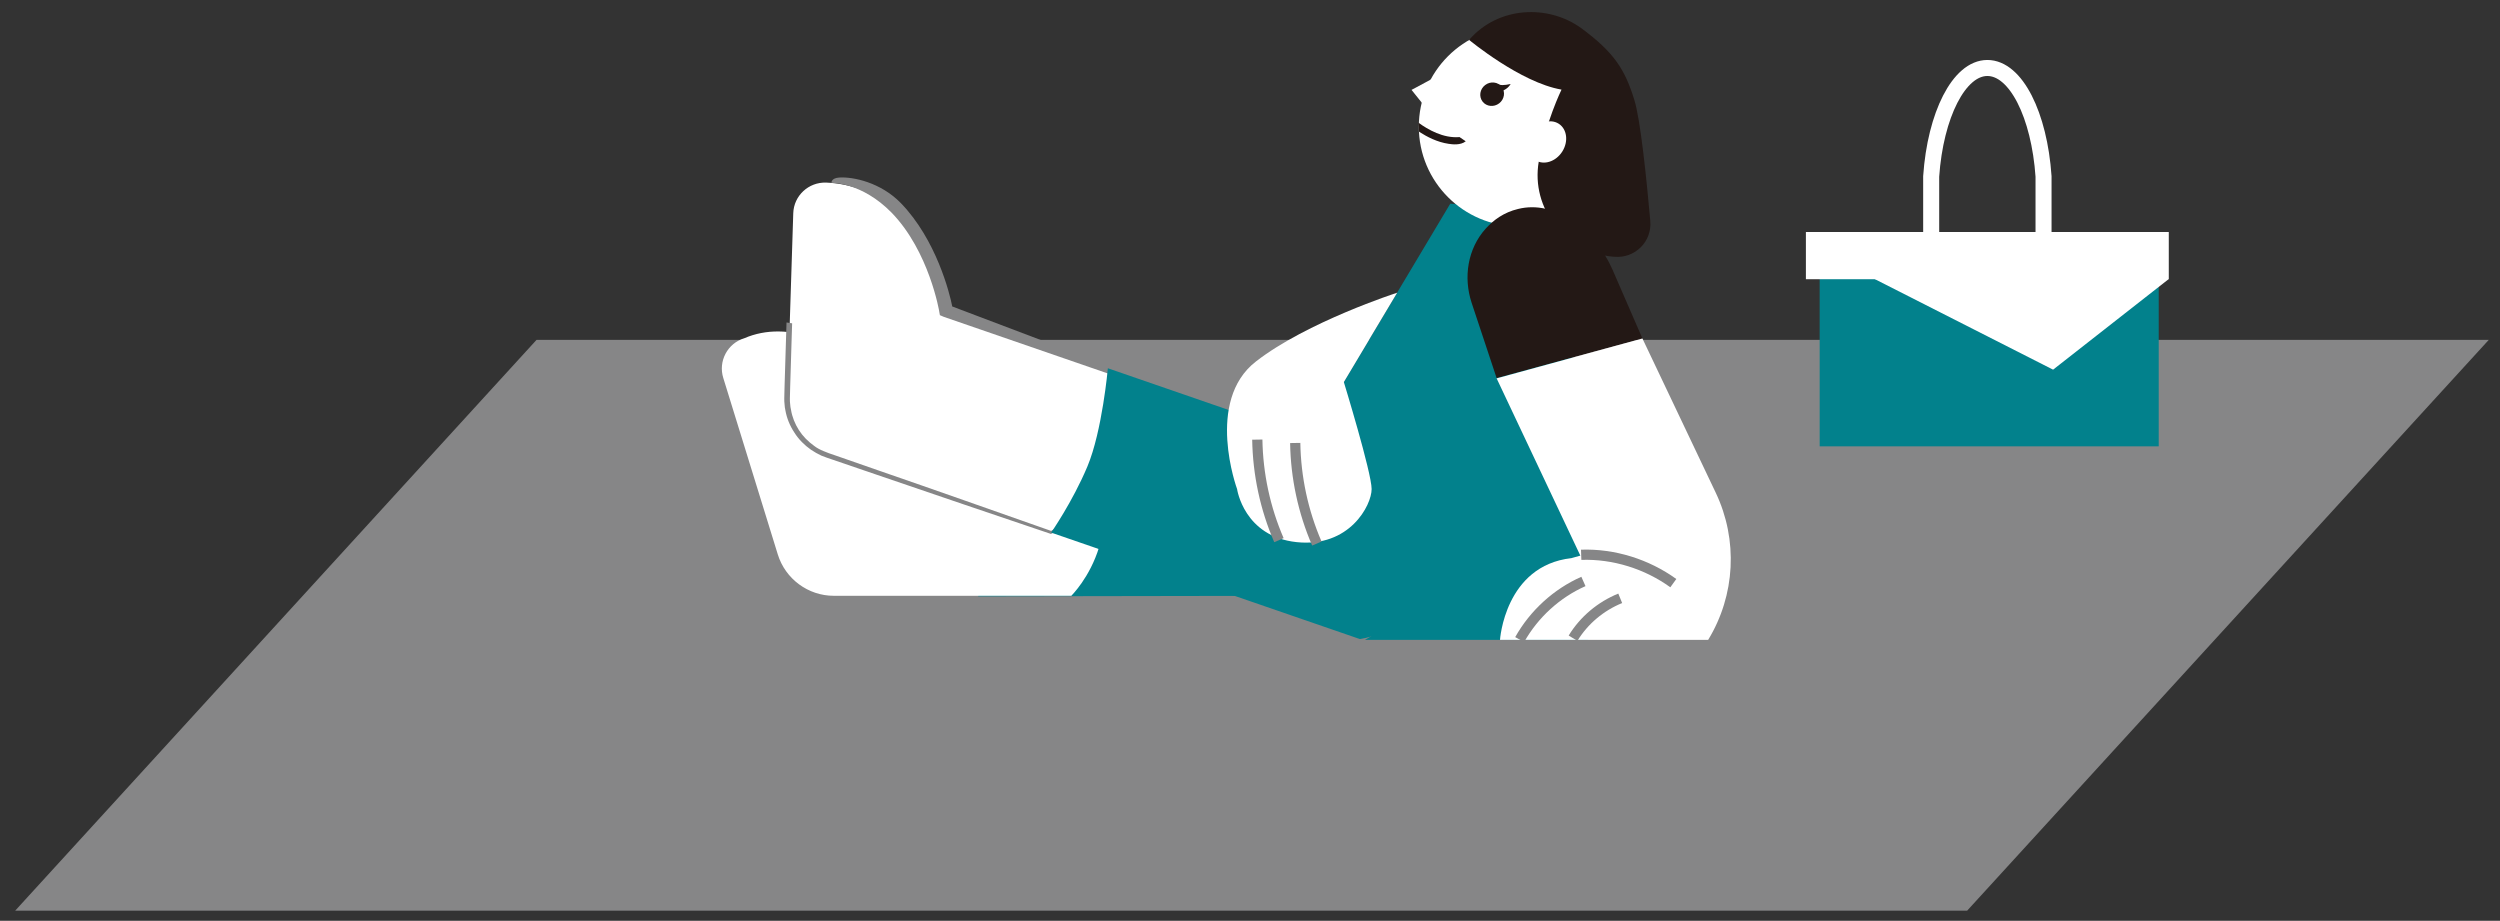 <?xml version="1.0" encoding="utf-8"?>
<!-- Generator: Adobe Illustrator 22.0.0, SVG Export Plug-In . SVG Version: 6.00 Build 0)  -->
<svg version="1.1" id="圖層_1" xmlns="http://www.w3.org/2000/svg" xmlns:xlink="http://www.w3.org/1999/xlink" x="0px" y="0px"
	 viewBox="0 0 890 327.8" style="enable-background:new 0 0 890 327.8;" xml:space="preserve">
<rect x="0" y="0" width="890" height="327.8" fill="#333333" stroke="none"/>
<style type="text/css">
	.st0{fill:#868687;}
	.st1{fill:#02818C;}
	.st2{fill:#FFFFFF;}
	.st3{fill:#231815;}
	.st4{fill:none;stroke:#FFFFFF;stroke-width:3.638;stroke-miterlimit:10;}
	.st5{fill:none;stroke:#868687;stroke-width:3.638;stroke-miterlimit:10;}
	.st6{fill:none;stroke:#FFFFFF;stroke-width:5.704;stroke-miterlimit:10;}
</style>
<polygon class="st0" points="886,121 191,121 5.4,324.2 700.3,324.2 "/>
<g>
	<path class="st1" d="M481.7,183.3l0-3.3c0-17.9-14.7-32.6-32.7-32.6l-8.4,0l-1.6,2.7l-90.9,0.2c0,0,5.5,21.8,4.6,35.5
		c-0.9,13.6-4.5,26.5-4.5,26.5l116.2-0.2C474.7,206.6,481.7,195.7,481.7,183.3z"/>
	<path class="st1" d="M470,150.1H369.7c0,0,11.9,4.3,11.7,24c-0.2,19.7,87.8,13.5,87.8,13.5L470,150.1z"/>
	<path class="st2" d="M381.4,150.1h-61.8l-9.7-14c-10-14.4-29.4-22.4-44.9-15.7l0,0c-6,1.8-9.4,8.2-7.5,14.2l19.4,62.8
		c2.7,8.7,10.8,14.7,19.9,14.7h84.6C381.4,212,407.8,186.5,381.4,150.1z"/>
	<path class="st3" d="M528.3,76.4c0,0-15.2,16.7-18.7,39.9c-3.5,23.2,1.5,30.7,12,33.8c9.3,2.8,24-3.4,30.4-15.7
		C558.4,122.2,546.9,75.5,528.3,76.4z"/>
	<g>
		<path class="st2" d="M394.4,131.1L336,110.9l-4.6-16.4c-4.7-16.9-19.8-28.8-37.3-29.5l0,0c-6.3-0.2-11.5,4.7-11.7,10.9l-2.1,65.7
			c-0.3,9.1,5.4,17.4,14,20.3l80,27.6C374.2,189.6,407.5,174.1,394.4,131.1z"/>
		<path class="st0" d="M380,185.2c-1.8,1.4-3.8,2.7-5.8,3.8c-20.5-7.2-41.1-14.5-61.7-21.6L297,162c-1.3-0.4-2.6-0.9-3.8-1.4
			c-1.2-0.5-2.4-1.1-3.4-1.9c-2.1-1.5-4-3.4-5.4-5.6c-1.4-2.2-2.4-4.7-2.8-7.2l-0.2-1l-0.1-1c-0.1-0.6-0.1-1.3-0.1-2
			c0-1.3,0.1-2.7,0.1-4.1l0.5-16.4l0.2-6.3l-2-0.3l-0.2,6.5l-0.5,16.4c0,1.4-0.1,2.7-0.1,4.1c0,0.7,0,1.4,0.1,2.1l0.1,1.1l0.2,1.1
			c0.5,2.8,1.6,5.5,3.2,7.9c1.5,2.4,3.6,4.5,5.9,6.1c1.2,0.8,2.4,1.5,3.7,2.1c1.3,0.5,2.6,1,3.9,1.4l15.5,5.3
			c20.7,7.1,41.4,14.1,62.1,21.1l0.2,0.1l0.2-0.1c2-1,3.8-2.2,5.5-3.5V185.2z"/>
	</g>
	<g>
		<path class="st0" d="M336,112.8l59.1,20.4l0.9-2.5l-57-21.6c-0.9-4.7-5.7-23.8-18.3-36.8c-7.2-7.4-17-9.4-21.9-9.1
			c-3,0.2-2.8,1.9-2.8,1.9c0.2,0,10.8-0.2,21.4,10.6c13.4,13.8,17,35.2,17,35.4l0.2,1.1L336,112.8z"/>
	</g>
	<line class="st4" x1="470" y1="165" x2="371" y2="165.8"/>
	<path class="st4" d="M524.3,99.4c1.5,15.9,11.2,36.7,11.2,36.7"/>
	<ellipse transform="matrix(0.94 -0.341 0.341 0.94 -21.625 173.212)" class="st2" cx="481.8" cy="148.1" rx="7.6" ry="12.5"/>
	<path class="st5" d="M472.6,153c0.2,12.3,2.8,24.5,7.7,35.8"/>
	<path class="st1" d="M574.4,174.1c-11-27.4-27.8-98.9-27.8-98.9l-30.3-2.7l-54.1,90.6h8.4c17.9,0,32.6,14.7,32.6,32.6v3.3
		c0,12.4-7,23.3-17.3,28.8h79.3C565.2,227.8,585.5,201.5,574.4,174.1z"/>
	<path class="st1" d="M509.8,206l1.1-3.1c5.9-17-3.2-35.6-20.2-41.5l-7.9-2.7l-2.4,2.1l-86-29.7c0,0-2,22.4-7.3,35
		c-5.3,12.6-12.9,23.5-12.9,23.5l109.9,37.9C495.6,225.7,505.8,217.8,509.8,206z"/>
	<path class="st2" d="M497.4,104.2c0,0-32.2,10.4-50.3,24.5c-18.2,14.1-6.7,45.4-6.7,45.4s2.4,16.9,21.2,18.9
		c18.8,2,26.7-13.1,26.7-18.9c0-5.8-9.9-38.1-9.9-38.1L497.4,104.2z"/>
	<path class="st5" d="M461.1,157.7c0.2,12.3,2.8,24.5,7.7,35.8"/>
	<path class="st5" d="M447.6,156.5c0.2,12.3,2.8,24.5,7.7,35.8"/>
	<circle class="st2" cx="540.6" cy="45.1" r="35.5"/>
	<polygon class="st2" points="515.2,25.2 502.5,32 507.4,38.1 	"/>
	<ellipse transform="matrix(0.792 -0.611 0.611 0.792 89.839 331.332)" class="st3" cx="531.2" cy="33.8" rx="4.3" ry="4.1"/>
	<g>
		<path class="st3" d="M519.6,48.8c-5.8,0.5-11.3-2.7-14.6-5.1c0,1.1,0.1,2.1,0.2,3.2c2.8,1.8,6.4,3.7,10.5,4.3
			c1.3,0.2,4.2,0.6,6.1-0.9L519.6,48.8z"/>
	</g>
	<path class="st3" d="M532.3,29.7c-0.4,1.2-0.8,2.5,0.1,2.8c0.9,0.4,2,0.1,3-0.4c1-0.5,1.8-1.2,2.4-2.2
		C535.3,30.4,534.4,30.5,532.3,29.7z"/>
	<path class="st3" d="M523,14.2c0,0,18.3,15.2,32.9,17.7c0,0-5.8,11.9-8.1,25.6c-2.9,16.8,9.5,32.3,26.5,33.9l0.4,0
		c7.3,0.7,13.5-5.4,12.8-12.8c-1.3-14.6-3.5-36.3-5.7-43.1c-3.3-10.7-7.1-16.8-18.9-25.5C551.1,1.5,533.4,2.2,523,14.2z"/>
	
		<ellipse transform="matrix(0.538 -0.843 0.843 0.538 212.05 487.577)" class="st2" cx="550.6" cy="50.4" rx="7.7" ry="6.4"/>
	<path class="st3" d="M584.7,120.5l-10.6-24.4c-3.3-7.5-8.5-14.1-15.5-18.3c-5.1-3.1-11.4-5.1-18.2-3.4c-5,1.2-8.7,3.9-11.5,7
		c-6.4,7.1-8,17.3-5,26.4l8.9,26.8L584.7,120.5z"/>
	<path class="st2" d="M584.7,120.5l26.1,54.9c8,16.8,7,36.5-2.7,52.4l0,0H534c0,0,1.7-26.4,25.4-29.1l3.2-0.9l-29.8-63.1
		L584.7,120.5z"/>
	<path class="st5" d="M595.7,207.6c-9.4-6.8-21.2-10.5-32.8-10.1"/>
	<path class="st5" d="M563.7,207c-9.5,4.2-17.6,11.6-22.7,20.7"/>
	<path class="st5" d="M576.8,213c-6.9,2.8-12.9,7.8-16.8,14.2"/>
</g>
<g>
	<path class="st6" d="M727.5,94.9V62.8c-1.5-21.8-9.8-38.6-20-38.6c-10.1,0-18.5,16.8-20,38.6v32.1"/>
	<rect x="647.8" y="87.5" class="st1" width="120.7" height="71.4"/>
	<polygon class="st2" points="642.9,82.6 642.9,99.4 707.5,99.4 772,99.4 772,82.6 	"/>
	<polygon class="st2" points="667.5,99.4 730.9,131.6 772,99.4 772,82.6 642.9,82.6 	"/>
</g>
</svg>
